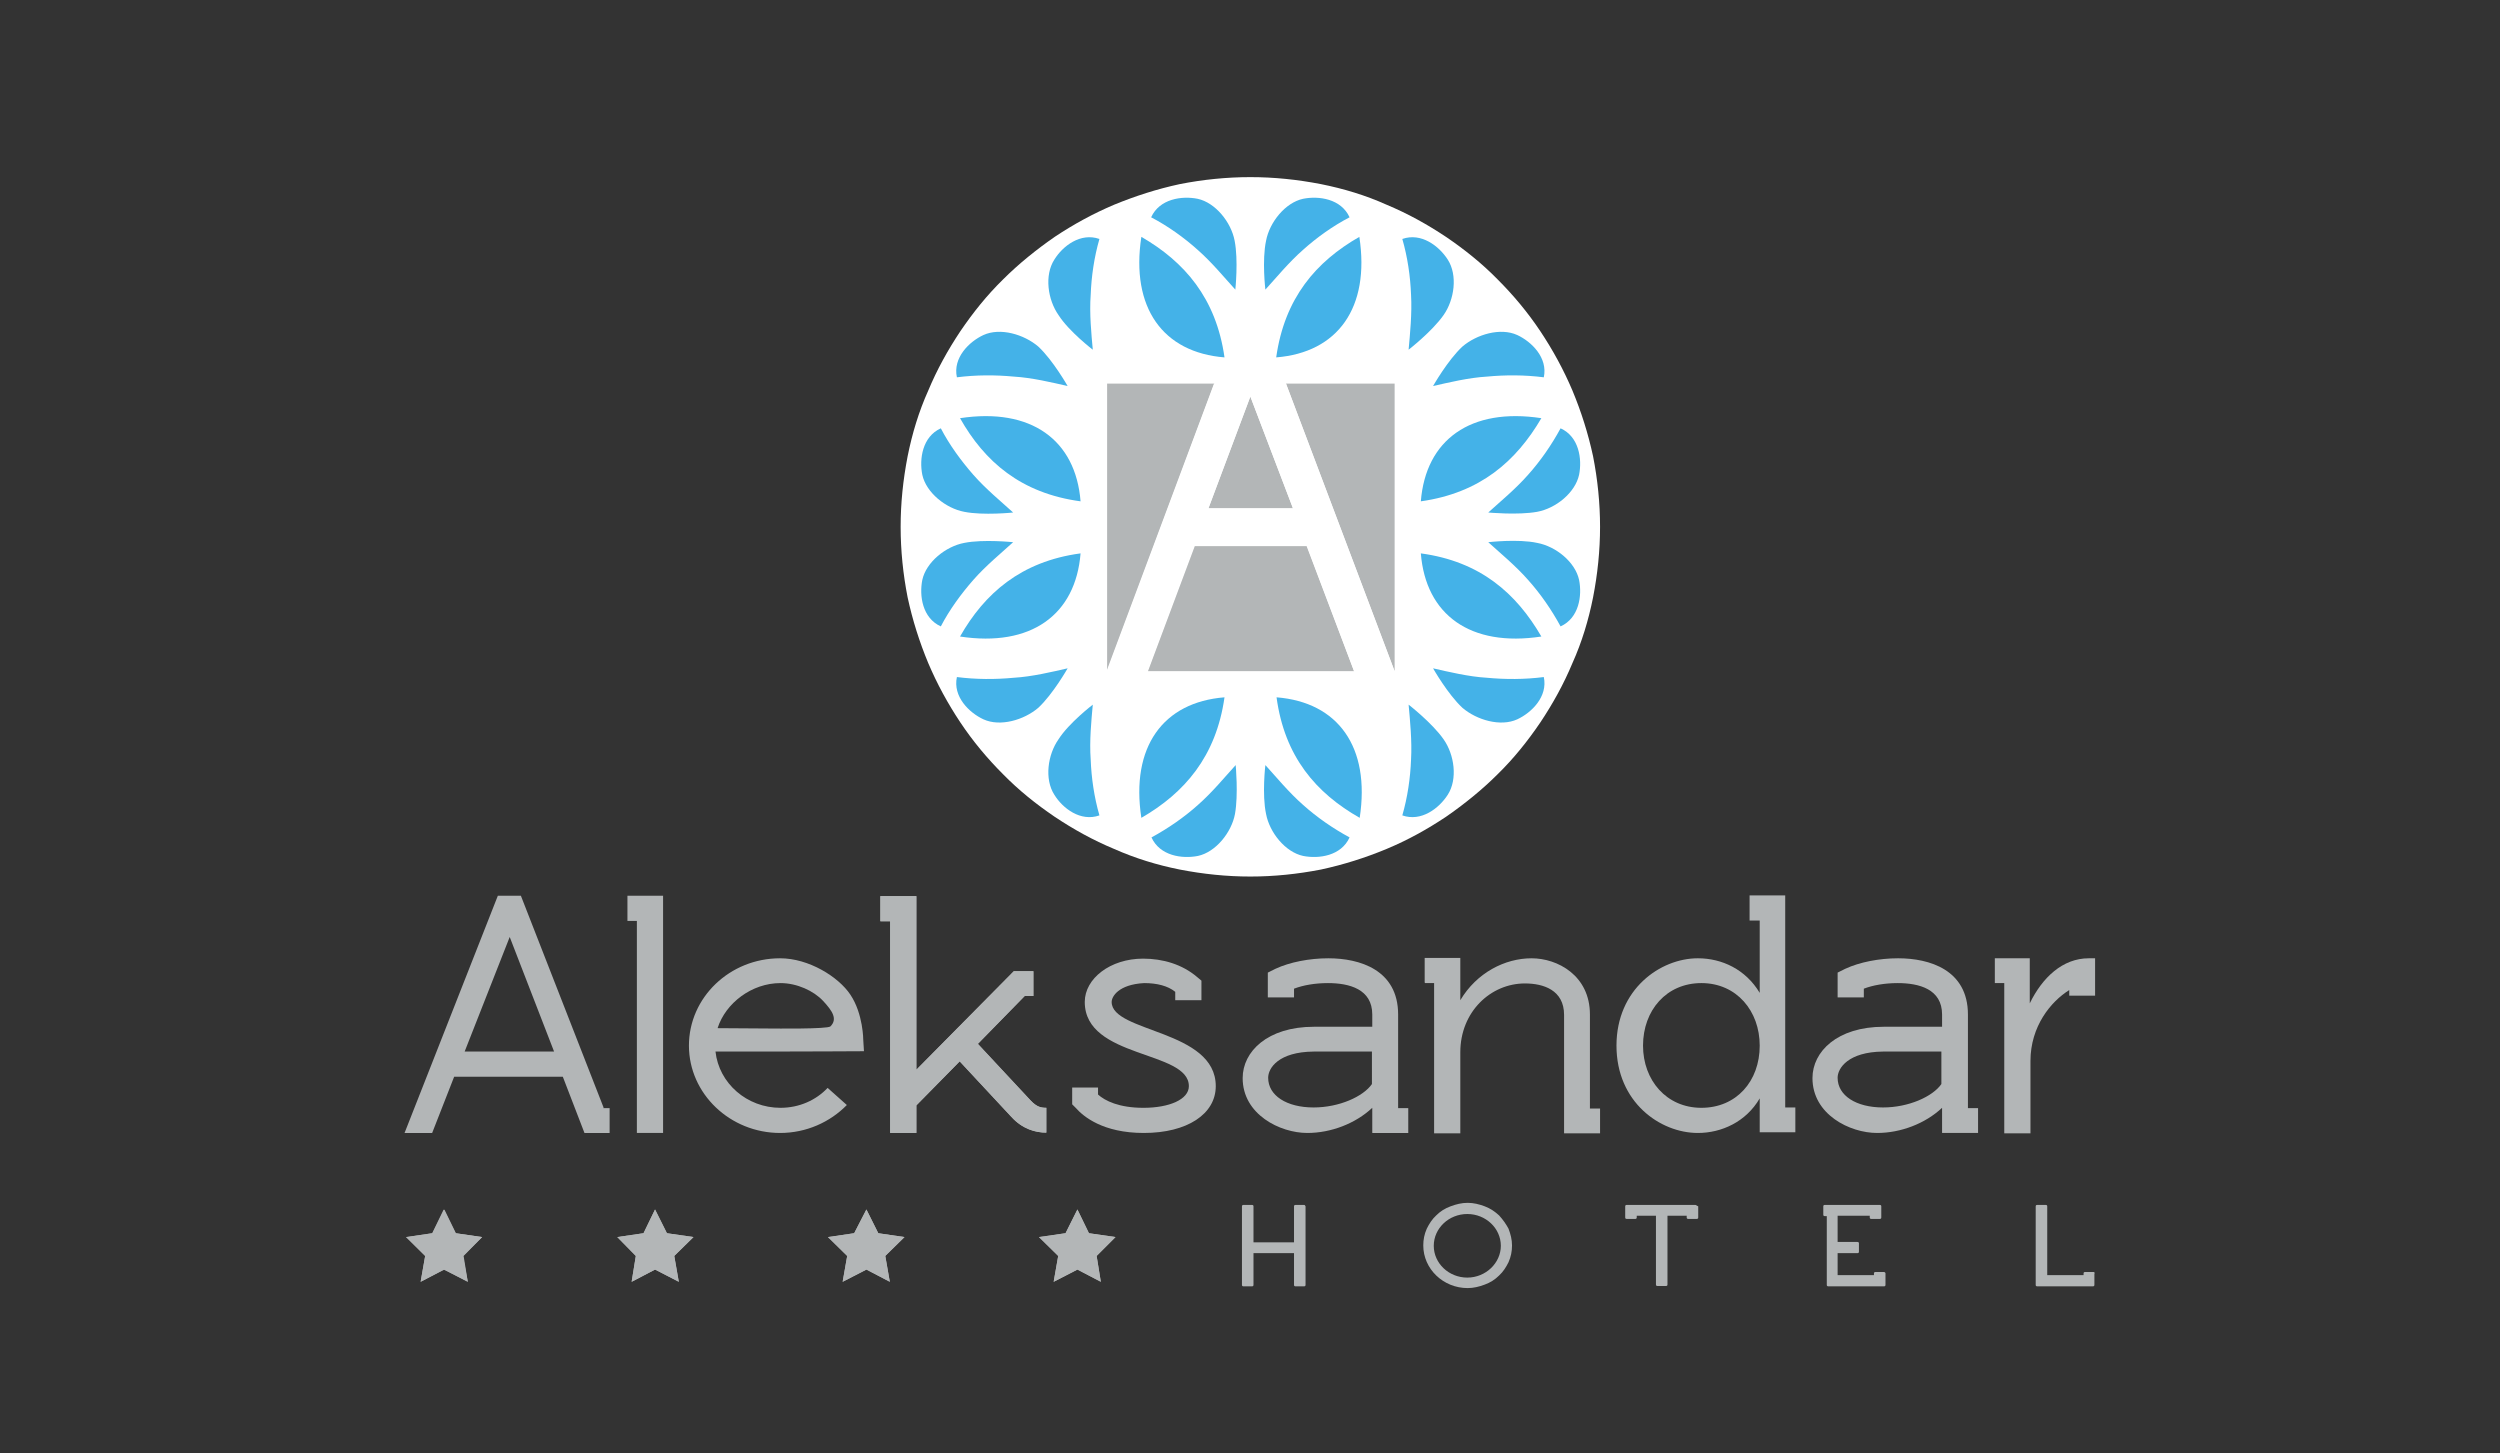 <?xml version="1.0" encoding="utf-8"?>
<!-- Generator: Adobe Illustrator 23.0.2, SVG Export Plug-In . SVG Version: 6.00 Build 0)  -->
<svg version="1.1" id="Layer_1" xmlns="http://www.w3.org/2000/svg" xmlns:xlink="http://www.w3.org/1999/xlink" x="0px" y="0px"
	 viewBox="0 0 715.6 415.9" style="enable-background:new 0 0 715.6 415.9;" xml:space="preserve">
<rect x="0" y="0" width="715.6" height="415.9" fill="#333333" stroke="none"/>
<style type="text/css">
	.st0{fill:none;}
	.st1{fill:#FFFFFF;}
	.st2{fill-rule:evenodd;clip-rule:evenodd;fill:#44B2E8;}
	.st3{fill:#B3B6B7;}
</style>
<g>
	<g>
		<path class="st0" d="M357.9,254.7c-7.1,0-14.1-0.7-20.9-2.2c-6.7-1.3-13.3-3.3-19.5-6.1c-6.1-2.6-12.1-5.9-17.6-9.6
			c-5.5-3.7-10.6-8-15.3-12.7s-9-9.9-12.7-15.3c-3.7-5.5-6.9-11.5-9.6-17.6c-2.6-6.2-4.7-12.8-6.1-19.5c-1.4-6.8-2.2-13.9-2.2-20.9
			s0.7-14.1,2.2-20.9c1.3-6.7,3.3-13.3,6.1-19.5c2.6-6.1,5.9-12.1,9.6-17.6c3.7-5.5,8-10.6,12.7-15.3c4.7-4.7,9.9-9,15.3-12.7
			c5.5-3.7,11.5-6.9,17.6-9.6c6.2-2.6,12.8-4.7,19.5-6.1c6.8-1.4,13.9-2.2,20.9-2.2c7.1,0,14.1,0.7,20.9,2.2
			c6.7,1.3,13.3,3.3,19.5,6.1c6.1,2.6,12.1,5.9,17.6,9.6c5.5,3.7,10.6,8,15.3,12.7c4.7,4.7,9,9.8,12.7,15.3
			c3.7,5.5,6.9,11.5,9.6,17.6c2.6,6.2,4.7,12.8,6.1,19.5c1.4,6.8,2.2,13.9,2.2,20.9s-0.7,14.1-2.2,20.9c-1.3,6.7-3.3,13.3-6.1,19.5
			c-2.6,6.1-5.9,12.1-9.6,17.6c-3.7,5.5-8,10.6-12.7,15.3c-4.7,4.7-9.8,9-15.3,12.7c-5.5,3.7-11.5,6.9-17.6,9.6
			c-6.2,2.6-12.8,4.7-19.5,6.1C372,254,364.9,254.7,357.9,254.7z"/>
		<path class="st0" d="M357.9,247.3c-6.6,0-13-0.6-19.5-1.9c-6.2-1.3-12.3-3.1-18-5.6c-5.7-2.4-11.2-5.4-16.4-8.8
			c-5.1-3.5-9.9-7.4-14.2-11.7c-4.4-4.4-8.4-9.2-11.8-14.2c-3.5-5.1-6.5-10.6-8.8-16.4c-2.5-5.9-4.3-12-5.6-18
			c-1.3-6.3-1.9-12.9-1.9-19.5c0-6.6,0.6-13,1.9-19.5c1.3-6.2,3.1-12.3,5.6-18c2.4-5.7,5.4-11.2,8.8-16.4s7.4-9.9,11.8-14.2
			c4.3-4.3,9.2-8.4,14.2-11.7c5.1-3.5,10.6-6.5,16.4-8.8c5.9-2.5,12-4.3,18-5.6c6.3-1.3,12.9-1.9,19.5-1.9c6.6,0,13,0.7,19.5,1.9
			c6.2,1.3,12.3,3.1,18,5.6c5.7,2.4,11.2,5.4,16.4,8.8c5.1,3.5,9.9,7.4,14.2,11.7c4.4,4.3,8.4,9.2,11.7,14.2
			c3.5,5.1,6.5,10.6,8.8,16.4c2.5,5.9,4.3,12,5.6,18c1.3,6.3,1.9,12.9,1.9,19.5s-0.6,13-1.9,19.5c-1.3,6.2-3.1,12.3-5.6,18
			c-2.4,5.7-5.4,11.2-8.8,16.4s-7.4,9.9-11.7,14.2c-4.3,4.3-9.2,8.4-14.2,11.7c-5.1,3.5-10.6,6.5-16.4,8.8c-5.9,2.5-12,4.3-18,5.6
			C370.9,246.6,364.4,247.3,357.9,247.3z M357.9,54.5c-53.1,0-96.3,43.3-96.3,96.3c0,53.2,43.3,96.3,96.3,96.3
			c53.2,0,96.3-43.3,96.3-96.3S411.1,54.5,357.9,54.5z"/>
		<path class="st1" d="M357.9,250.9c-6.8,0-13.5-0.7-20.2-2c-6.5-1.3-12.7-3.2-18.8-5.9c-6-2.5-11.6-5.6-17-9.2
			c-5.3-3.6-10.3-7.6-14.8-12.2c-4.5-4.5-8.6-9.4-12.2-14.8c-3.6-5.4-6.7-11.1-9.2-17c-2.5-6-4.5-12.3-5.9-18.8
			c-1.3-6.6-2-13.4-2-20.2s0.7-13.5,2-20.2c1.3-6.5,3.2-12.8,5.9-18.8c2.5-6,5.6-11.6,9.2-17c3.6-5.3,7.6-10.3,12.2-14.8
			c4.5-4.5,9.6-8.6,14.8-12.2c5.4-3.6,11.1-6.7,17-9.2c6.1-2.5,12.3-4.5,18.8-5.9c6.6-1.3,13.4-2,20.2-2c6.8,0,13.5,0.7,20.2,2
			c6.5,1.3,12.8,3.2,18.8,5.9c6,2.5,11.6,5.6,17,9.2c5.3,3.6,10.3,7.6,14.8,12.2c4.5,4.5,8.6,9.4,12.2,14.8c3.6,5.4,6.7,11.1,9.2,17
			c2.5,6,4.5,12.3,5.9,18.8c1.3,6.6,2,13.4,2,20.2s-0.7,13.5-2,20.2c-1.3,6.5-3.2,12.8-5.9,18.8c-2.5,6-5.6,11.6-9.2,17
			c-3.6,5.3-7.6,10.3-12.2,14.8c-4.5,4.5-9.6,8.6-14.8,12.2c-5.4,3.6-11,6.7-17,9.2c-6,2.5-12.3,4.5-18.8,5.9
			C371.4,250.2,364.7,250.9,357.9,250.9z"/>
		<g>
			<g>
				<g>
					<path class="st2" d="M353.7,219c-3,3.3-6.8,7.9-10.8,11.4c-3.9,3.5-8.5,6.7-13.3,9.3c2.4,5.3,8.8,6.2,13.3,5.3
						c5.1-1.1,9.6-6.7,10.6-12C354.5,227.4,353.7,219,353.7,219z"/>
					<path class="st2" d="M326.7,234.1c-3.1-20.3,6.2-33.1,23.8-34.5C348.1,216.6,339,227,326.7,234.1z"/>
				</g>
				<g>
					<path class="st2" d="M362.2,219c3,3.3,6.8,7.9,10.8,11.4c3.9,3.5,8.5,6.7,13.3,9.3c-2.4,5.3-8.8,6.2-13.3,5.3
						c-5.1-1.1-9.6-6.7-10.6-12C361.2,227.4,362.2,219,362.2,219z"/>
					<path class="st2" d="M389.2,234.1c3.1-20.3-6.2-33.1-23.8-34.5C367.7,216.6,376.7,227,389.2,234.1z"/>
				</g>
			</g>
			<path class="st2" d="M353.6,82.9c-3-3.3-6.8-7.9-10.8-11.4c-3.9-3.5-8.5-6.8-13.3-9.3c2.4-5.3,8.8-6.2,13.3-5.3
				c5.1,1.1,9.6,6.7,10.6,12C354.5,74.5,353.6,82.9,353.6,82.9z"/>
			<path class="st2" d="M305.6,110.5c-4.4-1-10.2-2.4-15.4-2.7c-5.3-0.5-10.8-0.5-16.3,0.2c-1.2-5.6,3.5-10.2,7.6-12.1
				c4.8-2.2,11.6-0.2,15.7,3.3C301.4,103.1,305.6,110.5,305.6,110.5z"/>
			<path class="st2" d="M410.2,110.5c4.4-1,10.2-2.4,15.4-2.7c5.3-0.5,10.8-0.5,16.3,0.2c1.2-5.6-3.5-10.2-7.6-12.1
				c-4.8-2.2-11.6-0.2-15.7,3.3C414.4,103.1,410.2,110.5,410.2,110.5z"/>
			<path class="st2" d="M305.6,191.3c-4.4,1-10.2,2.4-15.4,2.7c-5.3,0.5-10.8,0.5-16.3-0.2c-1.2,5.6,3.5,10.2,7.6,12.1
				c4.8,2.2,11.6,0.2,15.7-3.3C301.4,198.7,305.6,191.3,305.6,191.3z"/>
			<path class="st2" d="M410.2,191.3c4.4,1,10.2,2.4,15.4,2.7c5.3,0.5,10.8,0.5,16.3-0.2c1.2,5.6-3.5,10.2-7.6,12.1
				c-4.8,2.2-11.6,0.2-15.7-3.3C414.4,198.7,410.2,191.3,410.2,191.3z"/>
			<path class="st2" d="M326.7,67.8c-3.1,20.3,6.2,33.1,23.8,34.5C348.1,85.3,339,74.9,326.7,67.8z"/>
			<path class="st2" d="M403.2,100.1c0.4-4.4,1-10.4,0.7-15.7c-0.2-5.3-1-10.8-2.5-16c5.4-1.9,10.5,2,13,5.9
				c2.9,4.5,1.9,11.5-1.2,15.9C409.9,94.9,403.2,100.1,403.2,100.1z"/>
			<path class="st2" d="M312.8,100.1c-0.4-4.4-1-10.4-0.6-15.7c0.2-5.3,1-10.8,2.5-16c-5.4-1.9-10.5,2-12.9,5.9
				c-2.9,4.5-1.9,11.5,1.2,15.9C306,94.9,312.8,100.1,312.8,100.1z"/>
			<g>
				<path class="st2" d="M403.2,201.7c0.4,4.4,1,10.4,0.7,15.7c-0.2,5.3-1,10.8-2.5,16c5.4,1.9,10.5-2,13-5.9
					c2.9-4.5,1.9-11.5-1.2-15.9C409.9,206.9,403.2,201.7,403.2,201.7z"/>
				<path class="st2" d="M312.8,201.7c-0.4,4.4-1,10.4-0.6,15.7c0.2,5.3,1,10.8,2.5,16c-5.4,1.9-10.5-2-12.9-5.9
					c-2.9-4.5-1.9-11.5,1.2-15.9C306,206.9,312.8,201.7,312.8,201.7z"/>
			</g>
			<g>
				<g>
					<g>
						<path class="st2" d="M426,155.2c3.3,3,7.9,6.8,11.4,10.8c3.5,3.9,6.7,8.5,9.3,13.3c5.3-2.4,6.2-8.8,5.3-13.3
							c-1.1-5.1-6.6-9.6-12-10.6C434.5,154.2,426,155.2,426,155.2z"/>
						<path class="st2" d="M441.2,182.2c-20.3,3.1-33.1-6.2-34.5-23.8C423.7,160.7,434,169.8,441.2,182.2z"/>
					</g>
					<g>
						<path class="st2" d="M426,146.7c3.3-3,7.9-6.8,11.4-10.8c3.5-3.9,6.7-8.5,9.3-13.3c5.3,2.4,6.2,8.8,5.3,13.3
							c-1.1,5.1-6.6,9.6-12,10.6C434.5,147.5,426,146.7,426,146.7z"/>
						<path class="st2" d="M441.2,119.7c-20.3-3.1-33.1,6.2-34.5,23.8C423.7,141.1,434,132,441.2,119.7z"/>
					</g>
				</g>
				<g>
					<g>
						<path class="st2" d="M290,155.2c-3.3,3-7.9,6.8-11.4,10.8s-6.8,8.5-9.3,13.3c-5.3-2.4-6.2-8.8-5.3-13.3
							c1.1-5.1,6.7-9.6,12-10.6C281.5,154.3,290,155.2,290,155.2z"/>
						<path class="st2" d="M274.8,182.2c20.3,3.1,33.1-6.2,34.5-23.8C292.2,160.7,281.8,169.9,274.8,182.2z"/>
					</g>
					<g>
						<path class="st2" d="M290,146.7c-3.3-3-7.9-6.8-11.4-10.8s-6.8-8.5-9.3-13.3c-5.3,2.4-6.2,8.8-5.3,13.3
							c1.1,5.1,6.7,9.6,12,10.6C281.5,147.6,290,146.7,290,146.7z"/>
						<path class="st2" d="M274.8,119.7c20.3-3.1,33.1,6.2,34.5,23.8C292.2,141.2,281.8,132.1,274.8,119.7z"/>
					</g>
				</g>
			</g>
			<g>
				<path class="st2" d="M362.2,82.9c3-3.3,6.8-7.9,10.8-11.4c3.9-3.5,8.5-6.8,13.3-9.3c-2.4-5.3-8.8-6.2-13.3-5.3
					c-5.1,1.1-9.6,6.7-10.6,12C361.2,74.5,362.2,82.9,362.2,82.9z"/>
				<path class="st2" d="M389.1,67.8c3.1,20.3-6.2,33.1-23.8,34.5C367.7,85.3,376.7,74.9,389.1,67.8z"/>
			</g>
		</g>
		<g>
			<rect x="317" y="109.8" class="st0" width="82.4" height="82.4"/>
			<g>
				<g>
					<polygon class="st3" points="316.9,109.8 316.9,192.1 316.9,192.1 347.6,109.8 					"/>
					<polygon class="st3" points="399.2,192.1 399.2,109.8 368.1,109.8 					"/>
					<polygon class="st3" points="342,156.3 328.6,192.1 387.6,192.1 374.1,156.3 					"/>
					<polygon class="st3" points="345.9,145.5 370.1,145.5 357.9,113.5 					"/>
				</g>
				<path class="st1" d="M368.1,109.8h-20.6l-30.8,82.4h11.7l13.4-35.9H374l13.6,35.9h11.6L368.1,109.8z M345.9,145.5l12-32l12.2,32
					H345.9z"/>
			</g>
		</g>
	</g>
	<g>
		<path class="st3" d="M223.4,317.1c5.4,0,10.2-2.2,13.5-5.7l5.5,4.9c-4.8,4.9-11.6,8-19.1,8c-14.3,0-26.1-11.2-26.1-25
			s11.7-25,26.1-25c8.2,0,16.7,5.3,20.1,10.4c3.7,5.5,3.7,13,3.7,13l0.2,3.2c0,0-18,0.1-27.3,0.1h-15.2
			C205.8,310.1,213.8,317.1,223.4,317.1z M235.6,286.5c-2.7-2.9-7.5-5.1-12.2-5.1c-8.2,0-15.7,5.7-18,12.9l14.8,0.1
			c1.6,0,16.6,0.2,17.5-0.6C239.8,291.7,238.3,289.4,235.6,286.5z"/>
		<path class="st3" d="M299.5,317.1v7.1c-3.1,0-6.8-1-10-4.5l-14.8-15.9l-12.4,12.6v7.9h-7.5v-60.6H252v-7.2h10.3v49.7l27.9-28.2
			h5.6v7.1h-2.5l-13.4,13.7L295,315C296.8,316.9,298,317.1,299.5,317.1z"/>
		<path class="st3" d="M327.5,281.4c-7.4,0.4-9.3,3.9-9.3,5.4c0,8.8,29.8,7.9,29.8,24.1c0,8-8.2,13.4-20.6,13.4
			c-11.7,0-17.3-4.7-19.5-7.2l-1-1v-4.8h7.4v2c2,1.8,6,3.8,13,3.8c7.4,0,13-2.4,13-6.2c0-10.3-29.8-7.8-29.8-24.1
			c0-6.7,7.3-12.4,16.7-12.4c5.6,0,11.2,1.6,15.5,5.3l1.2,1v5.6h-7.5v-2.4C334.3,282.2,331.2,281.4,327.5,281.4z"/>
		<path class="st3" d="M392.8,324.3v-7.2c-4.8,4.5-11.8,7.2-18.6,7.2c-7.8,0-18.5-5.3-18.5-15.7c0-7.6,7.1-14.7,20.4-14.7h16.7v-3.5
			c0-7.3-6.6-9-12.7-9c-3.7,0-7.1,0.6-9.7,1.6v2.5h-7.5v-7.1l2.2-1.1c4.1-1.9,9.7-3,15.1-3c9,0,20,3.3,20,16.1v26.8h2.9v7.1h-10.2
			V324.3z M363,308.5c0,5.1,5.3,8.5,13,8.5c7.3,0,14.2-3.1,16.7-6.7V301H376C366,301.1,363,305.7,363,308.5z"/>
		<path class="st3" d="M407.8,281.3v-7.1H418v12.1c4.7-7.9,12.8-12,20.4-12c7.4,0,16.7,4.9,16.7,16.1v26.9h2.9v7.1h-10.3v-33.9
			c0-7.1-5.9-9-11.2-9c-9.8,0-18.5,8.1-18.5,19.7v23.2h-7.5v-43h-2.6V281.3z"/>
		<path class="st3" d="M503.7,324.3v-9.9c-3.9,6.7-10.9,9.9-17.7,9.9c-10.8,0-23.3-8.8-23.3-25s12.6-25,23.3-25
			c6.9,0,13.7,3.2,17.7,9.9v-20.7h-2.9v-7.2H511v60.7h2.9v7.1h-10.2V324.3z M487,281.4c-10,0-16.7,7.8-16.7,17.9
			c0,9.9,6.7,17.8,16.7,17.8s16.7-7.6,16.7-17.8C503.7,289.4,497.1,281.4,487,281.4z"/>
		<path class="st3" d="M599.7,274.2V285h-7.4v-1.6c-5.3,3.3-11.1,10.4-11.1,20.3v20.7h-7.5v-43h-2.7v-7.1H581v12.9
			c3.6-7.4,9.4-12.9,16.9-12.9h1.8V274.2z"/>
		<g>
			<polygon class="st3" points="127.2,346.2 130.5,353 138,354.1 132.7,359.5 133.9,366.9 127.2,363.4 120.4,366.9 121.7,359.5 
				116.3,354.1 123.8,353 			"/>
			<polygon class="st3" points="187.5,346.2 190.9,353 198.5,354.1 193,359.5 194.3,366.9 187.5,363.4 180.8,366.9 182,359.5 
				176.7,354.1 184.2,353 			"/>
			<polygon class="st3" points="248,346.2 251.4,353 258.9,354.1 253.4,359.5 254.7,366.9 248,363.4 241.2,366.9 242.5,359.5 
				237,354.1 244.5,353 			"/>
			<polygon class="st3" points="308.4,346.2 311.7,353 319.3,354.1 313.9,359.5 315.1,366.9 308.4,363.4 301.6,366.9 302.9,359.5 
				297.4,354.1 305,353 			"/>
			<polygon class="st3" points="127,346.2 130.4,353 138,354.1 132.5,359.5 133.9,366.9 127,363.4 120.4,366.9 121.7,359.5 
				116.2,354.1 123.7,353 			"/>
			<polygon class="st3" points="187.5,346.2 190.9,353 198.5,354.1 193,359.5 194.3,366.9 187.5,363.4 180.8,366.9 182,359.5 
				176.7,354.1 184.2,353 			"/>
			<polygon class="st3" points="248,346.2 251.4,353 258.9,354.1 253.4,359.5 254.7,366.9 248,363.4 241.2,366.9 242.5,359.5 
				237,354.1 244.5,353 			"/>
			<polygon class="st3" points="308.4,346.2 311.7,353 319.3,354.1 313.9,359.5 315.1,366.9 308.4,363.4 301.6,366.9 302.9,359.5 
				297.4,354.1 305,353 			"/>
			<g>
				<path class="st3" d="M373.3,344.9h-2.5c-0.2,0-0.4,0.1-0.4,0.4v10.3h-11.6v-10.3c0-0.2-0.1-0.4-0.4-0.4h-2.5
					c-0.2,0-0.4,0.1-0.4,0.4v22.5c0,0.2,0.1,0.4,0.4,0.4h2.5c0.2,0,0.4-0.1,0.4-0.4v-9.1h11.6v9.1c0,0.2,0.1,0.4,0.4,0.4h2.5
					c0.2,0,0.4-0.1,0.4-0.4v-22.5C373.6,345.1,373.5,344.9,373.3,344.9z"/>
				<path class="st3" d="M429.1,347.9c-1.2-1.1-2.5-2-4.1-2.6c-1.6-0.6-3.2-1-4.9-1s-3.3,0.4-4.9,1c-1.6,0.6-2.9,1.4-4.1,2.6
					c-1.2,1.1-2,2.4-2.7,3.8c-0.7,1.6-1,3.1-1,4.8c0,6.7,5.7,12.2,12.7,12.2c1.7,0,3.3-0.4,4.9-1c1.6-0.6,2.9-1.4,4.1-2.6
					c1.2-1.1,2-2.4,2.7-3.8c0.7-1.6,1-3.1,1-4.8s-0.4-3.2-1-4.8C431.1,350.4,430.2,349.1,429.1,347.9z M420,365.7
					c-5.3,0-9.6-4.1-9.6-9.1s4.3-9.1,9.6-9.1s9.6,4.1,9.6,9.1C429.6,361.5,425.3,365.7,420,365.7z"/>
				<path class="st3" d="M485.3,344.9h-19.7c-0.2,0-0.4,0.1-0.4,0.4v3.2c0,0.2,0.1,0.4,0.4,0.4h2.5c0.2,0,0.4-0.1,0.4-0.4V348h5.5
					v19.7c0,0.2,0.1,0.4,0.4,0.4h2.5c0.2,0,0.4-0.1,0.4-0.4V348h5.5v0.5c0,0.2,0.1,0.4,0.4,0.4h2.5c0.2,0,0.4-0.1,0.4-0.4v-3.2
					C485.6,345.1,485.5,344.9,485.3,344.9z"/>
				<path class="st3" d="M539.3,364.1h-2.5c-0.2,0-0.4,0.1-0.4,0.4v0.5H526v-6.3h5.7c0.2,0,0.4-0.1,0.4-0.4v-2.4
					c0-0.2-0.1-0.4-0.4-0.4H526V348h9.2v0.5c0,0.2,0.1,0.4,0.4,0.4h2.5c0.2,0,0.4-0.1,0.4-0.4v-3.2c0-0.2-0.1-0.4-0.4-0.4h-15.8
					c-0.2,0-0.4,0.1-0.4,0.4v2.4c0,0.2,0.1,0.4,0.4,0.4h0.6v19.7c0,0.2,0.1,0.4,0.4,0.4h16c0.2,0,0.4-0.1,0.4-0.4v-3.2
					C539.8,364.4,539.5,364.1,539.3,364.1z"/>
				<path class="st3" d="M599.3,364.1h-2.5c-0.2,0-0.4,0.1-0.4,0.4v0.5H586v-19.7c0-0.2-0.1-0.4-0.4-0.4h-2.5
					c-0.2,0-0.4,0.1-0.4,0.4v22.5c0,0.2,0.1,0.4,0.4,0.4h16c0.2,0,0.4-0.1,0.4-0.4v-3.2C599.7,364.4,599.5,364.1,599.3,364.1z"/>
			</g>
		</g>
		<path class="st3" d="M189.8,256.4v67.9h-7.5v-60.7h-2.7v-7.2H189.8z"/>
		<path class="st3" d="M299.5,317.1v7.1c-3.1,0-6.8-1-10-4.5l-14.8-15.9l-12.4,12.6v7.9h-7.5v-60.6H252v-7.2h10.3v49.7l27.9-28.2
			h5.6v7.1h-2.5l-13.4,13.7L295,315C296.8,316.9,298,317.1,299.5,317.1z"/>
		<path class="st3" d="M555.9,324.3v-7.2c-4.8,4.5-11.8,7.2-18.6,7.2c-7.8,0-18.5-5.3-18.5-15.7c0-7.6,7.1-14.7,20.4-14.7h16.7v-3.5
			c0-7.3-6.6-9-12.7-9c-3.7,0-7.1,0.6-9.7,1.6v2.5H526v-7.1l2.2-1.1c4.1-1.9,9.7-3,15.1-3c9,0,20,3.3,20,16.1v26.8h2.9v7.1h-10.2
			V324.3z M526,308.5c0,5.1,5.3,8.5,13,8.5c7.3,0,14.2-3.1,16.7-6.7V301h-16.7C529.1,301.1,526,305.7,526,308.5z"/>
		<g>
			<path class="st3" d="M172.8,317.1l-23.7-60.7h-6.6l-26.7,67.9h7.9l6.3-16.1h31.1l6.2,16.1h7.2v-7.1h-1.8V317.1z M133,301
				l12.9-32.8l12.7,32.8H133z"/>
		</g>
	</g>
</g>
</svg>
